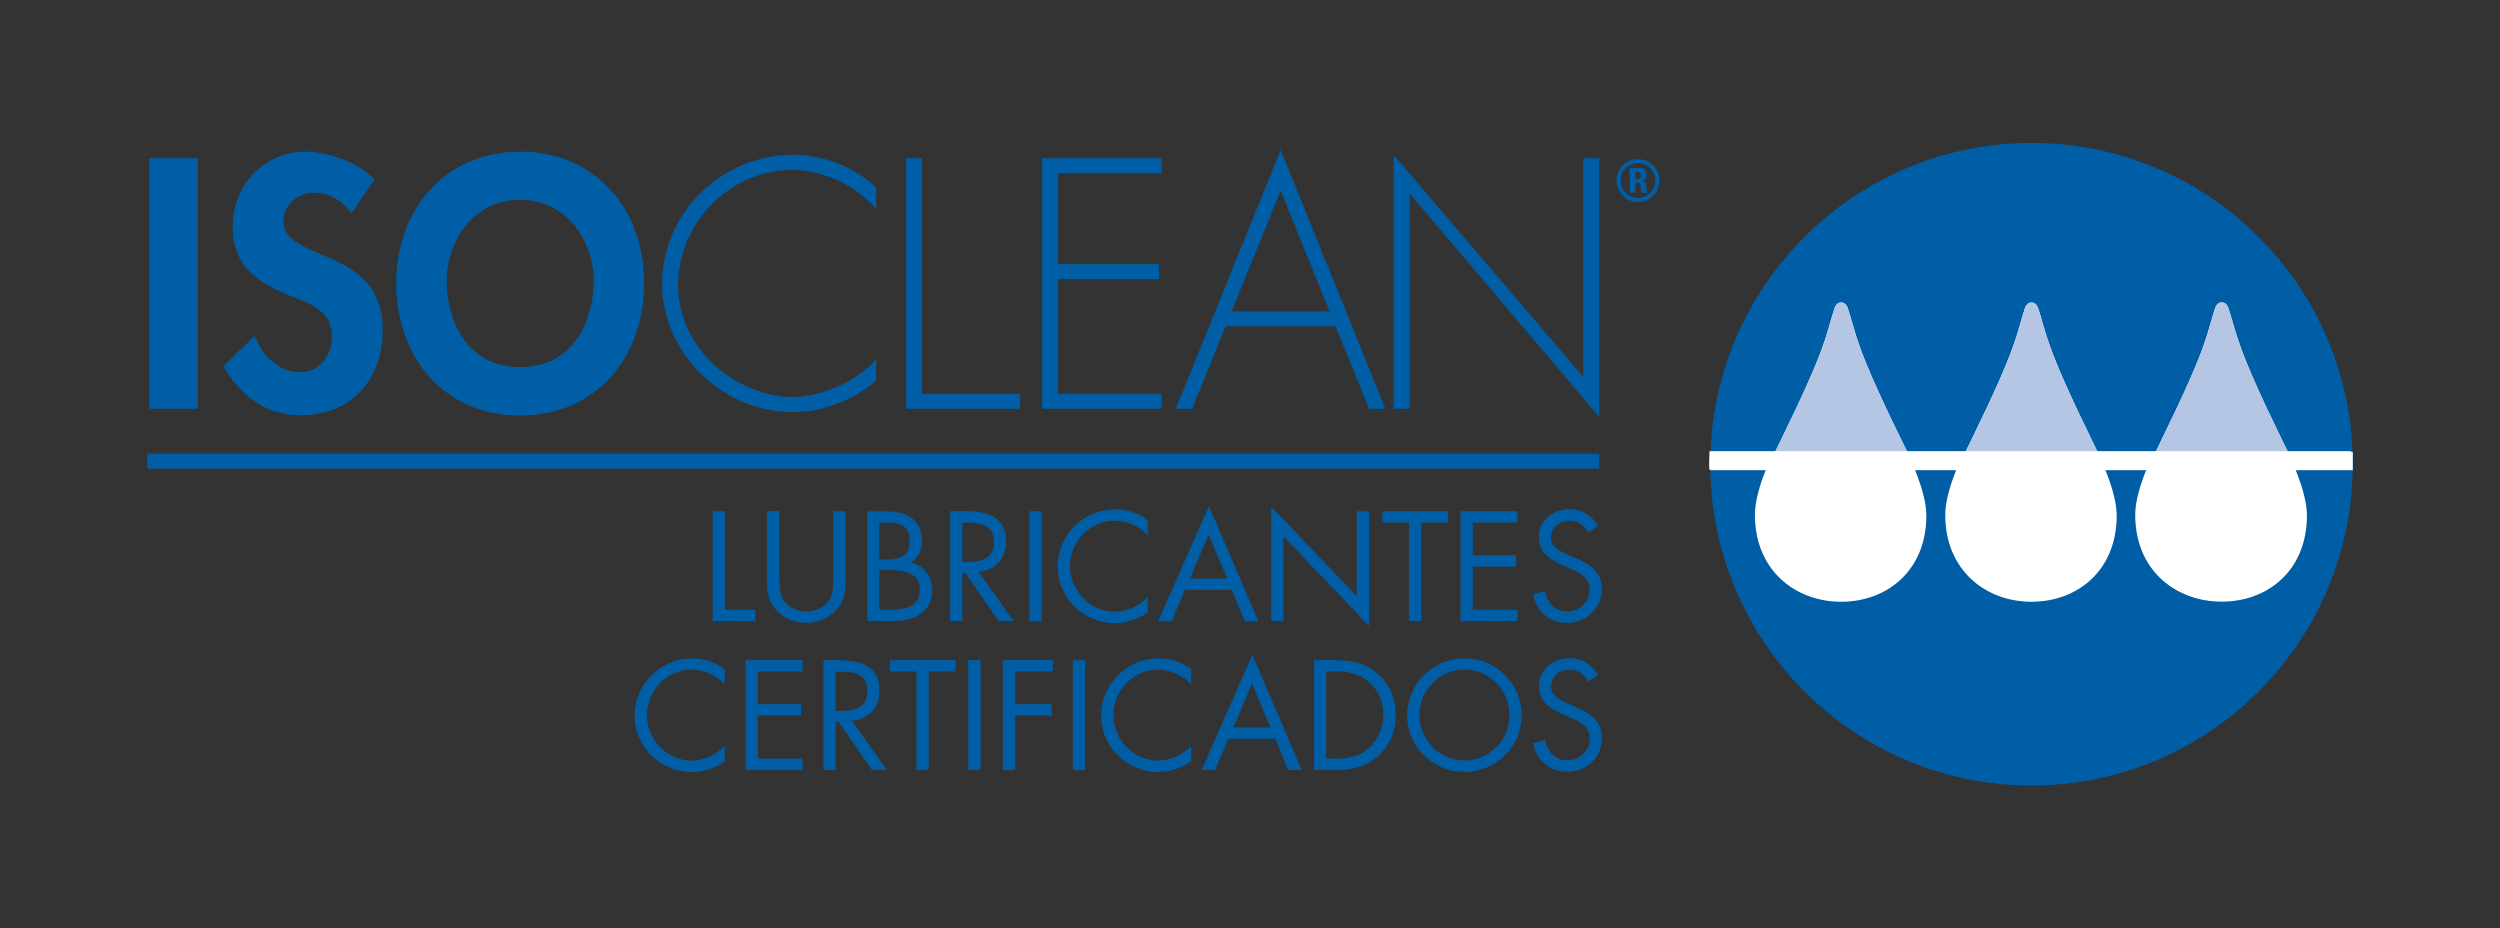 <svg xmlns="http://www.w3.org/2000/svg" xmlns:xlink="http://www.w3.org/1999/xlink" id="Layer_1" x="0px" y="0px" viewBox="0 0 201.08 74.67" style="enable-background:new 0 0 201.08 74.67;" xml:space="preserve"><rect x="0" y="0" width="201.08" height="74.67" fill="#333333" stroke="none"/><style type="text/css">	.st0{fill:#005EA6;}	.st1{fill:#FFFFFF;}	.st2{clip-path:url(#SVGID_00000068677585820921657000000016169427207015571857_);fill:#B5C6E5;}	.st3{clip-path:url(#SVGID_00000094587225156317388050000003540410054632407229_);fill:#B5C6E5;}	.st4{clip-path:url(#SVGID_00000017495430370190473520000011125317721394323380_);fill:#B5C6E5;}	.st5{fill:none;stroke:#FFFFFF;stroke-width:1.475;stroke-miterlimit:10;}</style><g>	<g>		<rect x="11.99" y="12.73" class="st0" width="3.93" height="20.15"></rect>		<path class="st0" d="M28.27,17.16c-0.75-1.02-1.71-1.66-3.02-1.66c-1.26,0-2.46,0.96-2.46,2.27c0,3.39,7.99,1.98,7.99,8.74    c0,4.04-2.51,6.89-6.63,6.89c-2.78,0-4.81-1.6-6.2-3.93L20.49,27c0.53,1.55,1.95,2.94,3.63,2.94c1.6,0,2.59-1.36,2.59-2.91    c0-2.09-1.92-2.67-3.5-3.29c-2.59-1.07-4.49-2.38-4.49-5.5c0-3.34,2.49-6.04,5.88-6.04c1.79,0,4.28,0.88,5.51,2.24L28.27,17.16z"></path>		<path class="st0" d="M47.75,22.61c0,3.1-1.55,6.92-5.91,6.92c-4.35,0-5.91-3.82-5.91-6.92c0-3.26,2.19-6.55,5.91-6.55    C45.56,16.07,47.75,19.35,47.75,22.61 M51.81,22.78c0-5.99-3.96-10.58-9.97-10.58c-6.01,0-9.97,4.6-9.97,10.58    c0,5.93,3.82,10.64,9.97,10.64C47.99,33.41,51.81,28.71,51.81,22.78"></path>		<path class="st0" d="M70.47,16.84c-1.55-1.9-4.27-3.18-6.76-3.18c-5.02,0-9.17,4.33-9.17,9.27c0,2.35,1.02,4.57,2.7,6.23    c1.68,1.6,4.09,2.78,6.47,2.78c2.33,0,5.26-1.25,6.76-3.07v1.76c-1.9,1.58-4.22,2.51-6.71,2.51c-5.61,0-10.5-4.68-10.5-10.32    c0-5.72,4.81-10.37,10.53-10.37c2.43,0,4.89,0.96,6.68,2.62V16.84z"></path>		<polygon class="st0" points="74.16,31.68 82.04,31.68 82.04,32.88 72.88,32.88 72.88,12.73 74.16,12.73   "></polygon>		<polygon class="st0" points="85.09,13.93 85.09,21.25 93.22,21.25 93.22,22.45 85.09,22.45 85.09,31.67 93.43,31.67 93.43,32.88     83.81,32.88 83.81,12.73 93.43,12.73 93.43,13.93   "></polygon>		<path class="st0" d="M106.94,25.05h-7.88l3.95-9.73L106.94,25.05z M107.42,26.25l2.7,6.63h1.31l-8.42-20.82l-8.44,20.82h1.31    l2.7-6.63H107.42z"></path>		<polygon class="st0" points="127.35,12.73 127.35,30.32 112.09,12.46 112.09,32.88 113.38,32.88 113.38,15.56 128.64,33.55     128.64,12.73   "></polygon>		<rect x="11.85" y="36.49" class="st0" width="116.79" height="1.2"></rect>		<path class="st0" d="M189.24,37.34c0,14.27-11.57,25.84-25.84,25.84c-14.27,0-25.84-11.57-25.84-25.84    c0-14.27,11.57-25.84,25.84-25.84C177.67,11.5,189.24,23.06,189.24,37.34z"></path>		<path class="st1" d="M163.4,48.4c3.67,0,6.85-2.49,6.85-6.93c0-1.96-1.33-4.7-1.94-5.95c-3.88-7.93-3.64-8.51-4.4-10.8    c-0.1-0.23-0.27-0.39-0.51-0.39c-0.24,0-0.41,0.16-0.51,0.39c-0.76,2.29-0.51,2.87-4.4,10.8c-0.61,1.25-1.94,3.99-1.94,5.95    C156.55,45.91,159.73,48.4,163.4,48.4z"></path>		<g>			<defs>				<rect id="SVGID_1_" x="156.55" y="24.09" width="13.73" height="13.01"></rect>			</defs>			<clipPath id="SVGID_00000165946121401374540290000012771234816056689042_">				<use xlink:href="#SVGID_1_" style="overflow:visible;"></use>			</clipPath>			<path style="clip-path:url(#SVGID_00000165946121401374540290000012771234816056689042_);fill:#B5C6E5;" d="M163.4,48.4     c3.67,0,6.85-2.9,6.85-7.34c0-1.96-1.33-4.29-1.94-5.54c-3.88-7.93-3.64-8.51-4.4-10.8c-0.1-0.23-0.27-0.39-0.51-0.39     c-0.24,0-0.41,0.16-0.51,0.39c-0.76,2.29-0.51,2.87-4.4,10.8c-0.61,1.25-1.94,3.58-1.94,5.54C156.55,45.5,159.73,48.4,163.4,48.4     z"></path>		</g>		<path class="st1" d="M148.09,48.4c3.67,0,6.85-2.49,6.85-6.93c0-1.96-1.33-4.7-1.94-5.95c-3.89-7.93-3.64-8.51-4.4-10.8    c-0.1-0.23-0.27-0.39-0.51-0.39c-0.24,0-0.41,0.16-0.51,0.39c-0.76,2.29-0.51,2.87-4.4,10.8c-0.61,1.25-1.94,3.99-1.94,5.95    C141.24,45.91,144.42,48.4,148.09,48.4z"></path>		<g>			<defs>				<rect id="SVGID_00000178183900913845359120000007266751708015217820_" x="141.4" y="24.09" width="13.73" height="13.01"></rect>			</defs>			<clipPath id="SVGID_00000066483107245226288580000009716777207074066346_">				<use xlink:href="#SVGID_00000178183900913845359120000007266751708015217820_" style="overflow:visible;"></use>			</clipPath>			<path style="clip-path:url(#SVGID_00000066483107245226288580000009716777207074066346_);fill:#B5C6E5;" d="M148.09,48.4     c3.67,0,6.85-2.9,6.85-7.34c0-1.96-1.33-4.29-1.94-5.54c-3.89-7.93-3.64-8.51-4.4-10.8c-0.1-0.23-0.27-0.39-0.51-0.39     c-0.24,0-0.41,0.16-0.51,0.39c-0.76,2.29-0.51,2.87-4.4,10.8c-0.61,1.25-1.94,3.58-1.94,5.54     C141.24,45.5,144.42,48.4,148.09,48.4z"></path>		</g>		<path class="st1" d="M185.55,41.46c0-1.96-1.33-4.7-1.94-5.95c-3.88-7.93-3.63-8.51-4.4-10.8c-0.1-0.23-0.27-0.39-0.51-0.39    c-0.24,0-0.41,0.16-0.51,0.39c-0.76,2.29-0.51,2.87-4.4,10.8c-0.61,1.25-1.94,3.99-1.94,5.95c0,4.45,3.18,6.93,6.85,6.93    C182.37,48.4,185.55,45.91,185.55,41.46z"></path>		<g>			<defs>				<rect id="SVGID_00000111872045808990395840000007954801883327767964_" x="171.5" y="24.09" width="13.73" height="13.01"></rect>			</defs>			<clipPath id="SVGID_00000005268607153258896010000008319429630258118812_">				<use xlink:href="#SVGID_00000111872045808990395840000007954801883327767964_" style="overflow:visible;"></use>			</clipPath>			<path style="clip-path:url(#SVGID_00000005268607153258896010000008319429630258118812_);fill:#B5C6E5;" d="M185.55,41.05     c0-1.96-1.33-4.29-1.94-5.54c-3.88-7.93-3.63-8.51-4.4-10.8c-0.1-0.23-0.27-0.39-0.51-0.39c-0.24,0-0.41,0.16-0.51,0.39     c-0.76,2.29-0.51,2.87-4.4,10.8c-0.61,1.25-1.94,3.58-1.94,5.54c0,4.44,3.18,7.34,6.85,7.34     C182.37,48.4,185.55,45.5,185.55,41.05z"></path>		</g>		<line class="st5" x1="137.56" y1="37.08" x2="189.24" y2="37.08"></line>		<path class="st1" d="M189.12,37.76c0-0.16,0.01-0.32,0.01-0.48c0-0.33-0.01-0.66-0.03-0.99h-51.6c-0.01,0.33-0.03,0.66-0.03,0.99    c0,0.16,0.01,0.32,0.01,0.48h4.47l0.01,0.02l0.08-0.02c-0.48,1.19-0.89,2.54-0.89,3.64c0,4.44,3.18,6.93,6.85,6.93    c3.67,0,6.85-2.49,6.85-6.93c0-1.1-0.42-2.45-0.9-3.64h3.41c-0.48,1.19-0.9,2.54-0.9,3.64c0,4.44,3.18,6.93,6.85,6.93    c3.67,0,6.85-2.49,6.85-6.93c0-1.1-0.42-2.45-0.9-3.64h3.38c-0.48,1.19-0.9,2.54-0.9,3.64c0,4.44,3.18,6.93,6.85,6.93    c3.67,0,6.85-2.49,6.85-6.93c0-1.1-0.42-2.45-0.9-3.64h0H189.12z"></path>		<polygon class="st0" points="58.31,49.04 60.75,49.04 60.75,49.95 57.33,49.95 57.33,41.12 58.31,41.12   "></polygon>		<path class="st0" d="M62.69,46.38c0,0.66-0.02,1.41,0.39,1.97c0.39,0.54,1.14,0.84,1.78,0.84c0.63,0,1.32-0.29,1.73-0.79    c0.47-0.56,0.43-1.34,0.43-2.03v-5.26h0.98v5.53c0,0.96-0.07,1.72-0.77,2.45c-0.61,0.66-1.49,1.01-2.38,1.01    c-0.83,0-1.69-0.32-2.29-0.9c-0.77-0.74-0.87-1.55-0.87-2.56v-5.53h0.98V46.38z"></path>		<path class="st0" d="M69.76,41.12h1.45c1.61,0,2.95,0.59,2.95,2.39c0,0.71-0.27,1.32-0.87,1.72c1.06,0.26,1.68,1.21,1.68,2.26    c0,1.76-1.42,2.46-3.16,2.46h-2.05V41.12z M70.74,45.01h0.37c1.11,0,2.06-0.13,2.06-1.5c0-1.34-0.84-1.48-2.05-1.48h-0.39V45.01z     M70.74,49.04h0.98c1.1,0,2.26-0.27,2.26-1.62c0-1.37-1.31-1.57-2.39-1.57h-0.86V49.04z"></path>		<path class="st0" d="M77.4,49.95h-0.98v-8.84h1.28c1.68,0,3.23,0.45,3.23,2.44c0,1.36-0.86,2.32-2.22,2.44l2.81,3.96h-1.21    l-2.67-3.88H77.4V49.95z M77.4,45.21h0.31c1.11,0,2.24-0.21,2.24-1.58c0-1.45-1.07-1.59-2.25-1.59H77.4V45.21z"></path>		<rect x="82.8" y="41.12" class="st0" width="0.98" height="8.84"></rect>		<path class="st0" d="M92.32,43.05c-0.7-0.73-1.68-1.17-2.7-1.17c-1.97,0-3.56,1.71-3.56,3.66c0,1.95,1.61,3.66,3.59,3.66    c1,0,1.97-0.47,2.67-1.17v1.22c-0.76,0.55-1.7,0.87-2.64,0.87c-2.5,0-4.61-2.03-4.61-4.54c0-2.53,2.07-4.61,4.61-4.61    c0.98,0,1.85,0.28,2.64,0.87V43.05z"></path>		<path class="st0" d="M95.31,47.45l-1.07,2.51h-1.08l4.08-9.26l3.97,9.26h-1.09l-1.04-2.51H95.31z M97.22,42.99l-1.51,3.54h2.99    L97.22,42.99z"></path>		<polygon class="st0" points="102.24,40.74 109.13,47.96 109.13,41.12 110.12,41.12 110.12,50.35 103.23,43.14 103.23,49.95     102.24,49.95   "></polygon>		<polygon class="st0" points="114.31,49.95 113.32,49.95 113.32,42.03 111.19,42.03 111.19,41.12 116.46,41.12 116.46,42.03     114.31,42.03   "></polygon>		<polygon class="st0" points="117.47,41.12 122.06,41.12 122.06,42.03 118.46,42.03 118.46,44.66 121.95,44.66 121.95,45.57     118.46,45.57 118.46,49.04 122.06,49.04 122.06,49.95 117.47,49.95   "></polygon>		<path class="st0" d="M127.74,42.84c-0.35-0.61-0.77-0.96-1.52-0.96c-0.79,0-1.47,0.56-1.47,1.37c0,0.76,0.79,1.11,1.38,1.38    l0.59,0.26c1.15,0.5,2.12,1.08,2.12,2.48c0,1.55-1.24,2.73-2.78,2.73c-1.42,0-2.47-0.91-2.75-2.29l0.96-0.27    c0.13,0.9,0.82,1.64,1.77,1.64s1.82-0.73,1.82-1.72c0-1.03-0.81-1.38-1.63-1.76l-0.54-0.24c-1.03-0.47-1.92-1-1.92-2.26    c0-1.37,1.16-2.25,2.47-2.25c0.98,0,1.82,0.5,2.29,1.37L127.74,42.84z"></path>		<path class="st0" d="M58.29,55.03c-0.7-0.73-1.68-1.17-2.7-1.17c-1.97,0-3.56,1.71-3.56,3.66c0,1.95,1.61,3.66,3.59,3.66    c1,0,1.97-0.47,2.67-1.17v1.22c-0.76,0.55-1.7,0.87-2.64,0.87c-2.5,0-4.61-2.03-4.61-4.53c0-2.53,2.08-4.61,4.61-4.61    c0.98,0,1.85,0.28,2.64,0.87V55.03z"></path>		<polygon class="st0" points="59.96,53.1 64.55,53.1 64.55,54.01 60.95,54.01 60.95,56.64 64.44,56.64 64.44,57.55 60.95,57.55     60.95,61.02 64.55,61.02 64.55,61.93 59.96,61.93   "></polygon>		<path class="st0" d="M67.21,61.93h-0.98V53.1h1.28c1.68,0,3.23,0.45,3.23,2.44c0,1.36-0.85,2.32-2.21,2.44l2.81,3.96h-1.21    l-2.67-3.88h-0.25V61.93z M67.21,57.19h0.31c1.11,0,2.24-0.21,2.24-1.58c0-1.45-1.07-1.59-2.25-1.59h-0.29V57.19z"></path>		<polygon class="st0" points="74.69,61.93 73.71,61.93 73.71,54.01 71.58,54.01 71.58,53.1 76.85,53.1 76.85,54.01 74.69,54.01       "></polygon>		<rect x="77.88" y="53.1" class="st0" width="0.99" height="8.84"></rect>		<polygon class="st0" points="81.65,54.01 81.65,56.64 84.59,56.64 84.59,57.55 81.65,57.55 81.65,61.93 80.66,61.93 80.66,53.1     84.68,53.1 84.68,54.01   "></polygon>		<rect x="86.29" y="53.1" class="st0" width="0.98" height="8.84"></rect>		<path class="st0" d="M95.81,55.03c-0.7-0.73-1.68-1.17-2.7-1.17c-1.97,0-3.56,1.71-3.56,3.66c0,1.95,1.61,3.66,3.59,3.66    c1,0,1.97-0.47,2.67-1.17v1.22c-0.76,0.55-1.7,0.87-2.64,0.87c-2.5,0-4.61-2.03-4.61-4.53c0-2.53,2.07-4.61,4.61-4.61    c0.98,0,1.85,0.28,2.64,0.87V55.03z"></path>		<path class="st0" d="M98.8,59.42l-1.07,2.51h-1.08l4.08-9.26l3.97,9.26h-1.09l-1.04-2.51H98.8z M100.71,54.97l-1.51,3.54h2.99    L100.71,54.97z"></path>		<path class="st0" d="M105.68,53.1h1.66c1.32,0,2.4,0.18,3.45,1.07c1.01,0.87,1.47,2.05,1.47,3.36c0,1.29-0.47,2.43-1.44,3.29    c-1.06,0.94-2.11,1.11-3.49,1.11h-1.64V53.1z M107.38,61.02c1.08,0,1.98-0.15,2.79-0.92c0.73-0.68,1.1-1.61,1.1-2.59    c0-1.01-0.39-1.98-1.15-2.65c-0.81-0.71-1.7-0.86-2.74-0.86h-0.71v7.01H107.38z"></path>		<path class="st0" d="M122.39,57.53c0,2.54-2.09,4.56-4.61,4.56c-2.52,0-4.6-2.02-4.6-4.56c0-2.53,2.09-4.58,4.6-4.58    C120.31,52.94,122.39,54.99,122.39,57.53 M114.17,57.51c0,1.99,1.62,3.66,3.62,3.66c2.01,0,3.62-1.66,3.62-3.66    c0-2-1.59-3.66-3.62-3.66C115.76,53.86,114.17,55.51,114.17,57.51"></path>		<path class="st0" d="M127.74,54.82c-0.35-0.61-0.77-0.96-1.52-0.96c-0.78,0-1.46,0.56-1.46,1.37c0,0.76,0.79,1.11,1.38,1.38    l0.59,0.26c1.15,0.5,2.12,1.08,2.12,2.48c0,1.55-1.24,2.73-2.78,2.73c-1.42,0-2.47-0.91-2.75-2.29l0.96-0.27    c0.13,0.9,0.82,1.64,1.77,1.64s1.82-0.73,1.82-1.72c0-1.03-0.81-1.38-1.63-1.76l-0.54-0.23c-1.03-0.47-1.92-1-1.92-2.26    c0-1.37,1.16-2.25,2.47-2.25c0.98,0,1.82,0.5,2.28,1.37L127.74,54.82z"></path>	</g>	<g>		<path class="st0" d="M133.47,14.52c0,0.96-0.76,1.73-1.72,1.73c-0.96,0-1.73-0.77-1.73-1.73s0.77-1.72,1.73-1.72    C132.7,12.8,133.47,13.56,133.47,14.52z M133.14,14.52c0-0.77-0.63-1.4-1.39-1.4c-0.78,0-1.4,0.62-1.4,1.4    c0,0.77,0.62,1.41,1.4,1.41C132.51,15.93,133.14,15.29,133.14,14.52z M131.53,15.51h-0.45v-2h0.84c0.31,0,0.51,0.19,0.51,0.53    c0,0.25-0.11,0.44-0.4,0.49v0.01c0.1,0,0.39,0.03,0.39,0.39c0,0.13,0.01,0.5,0.05,0.59h-0.44c-0.06-0.12-0.06-0.25-0.06-0.39    c0-0.24,0.04-0.44-0.31-0.44h-0.12V15.51z M131.53,14.4h0.2c0.18,0,0.24-0.17,0.24-0.3c0-0.19-0.09-0.26-0.24-0.26h-0.2V14.4z"></path>	</g></g></svg>